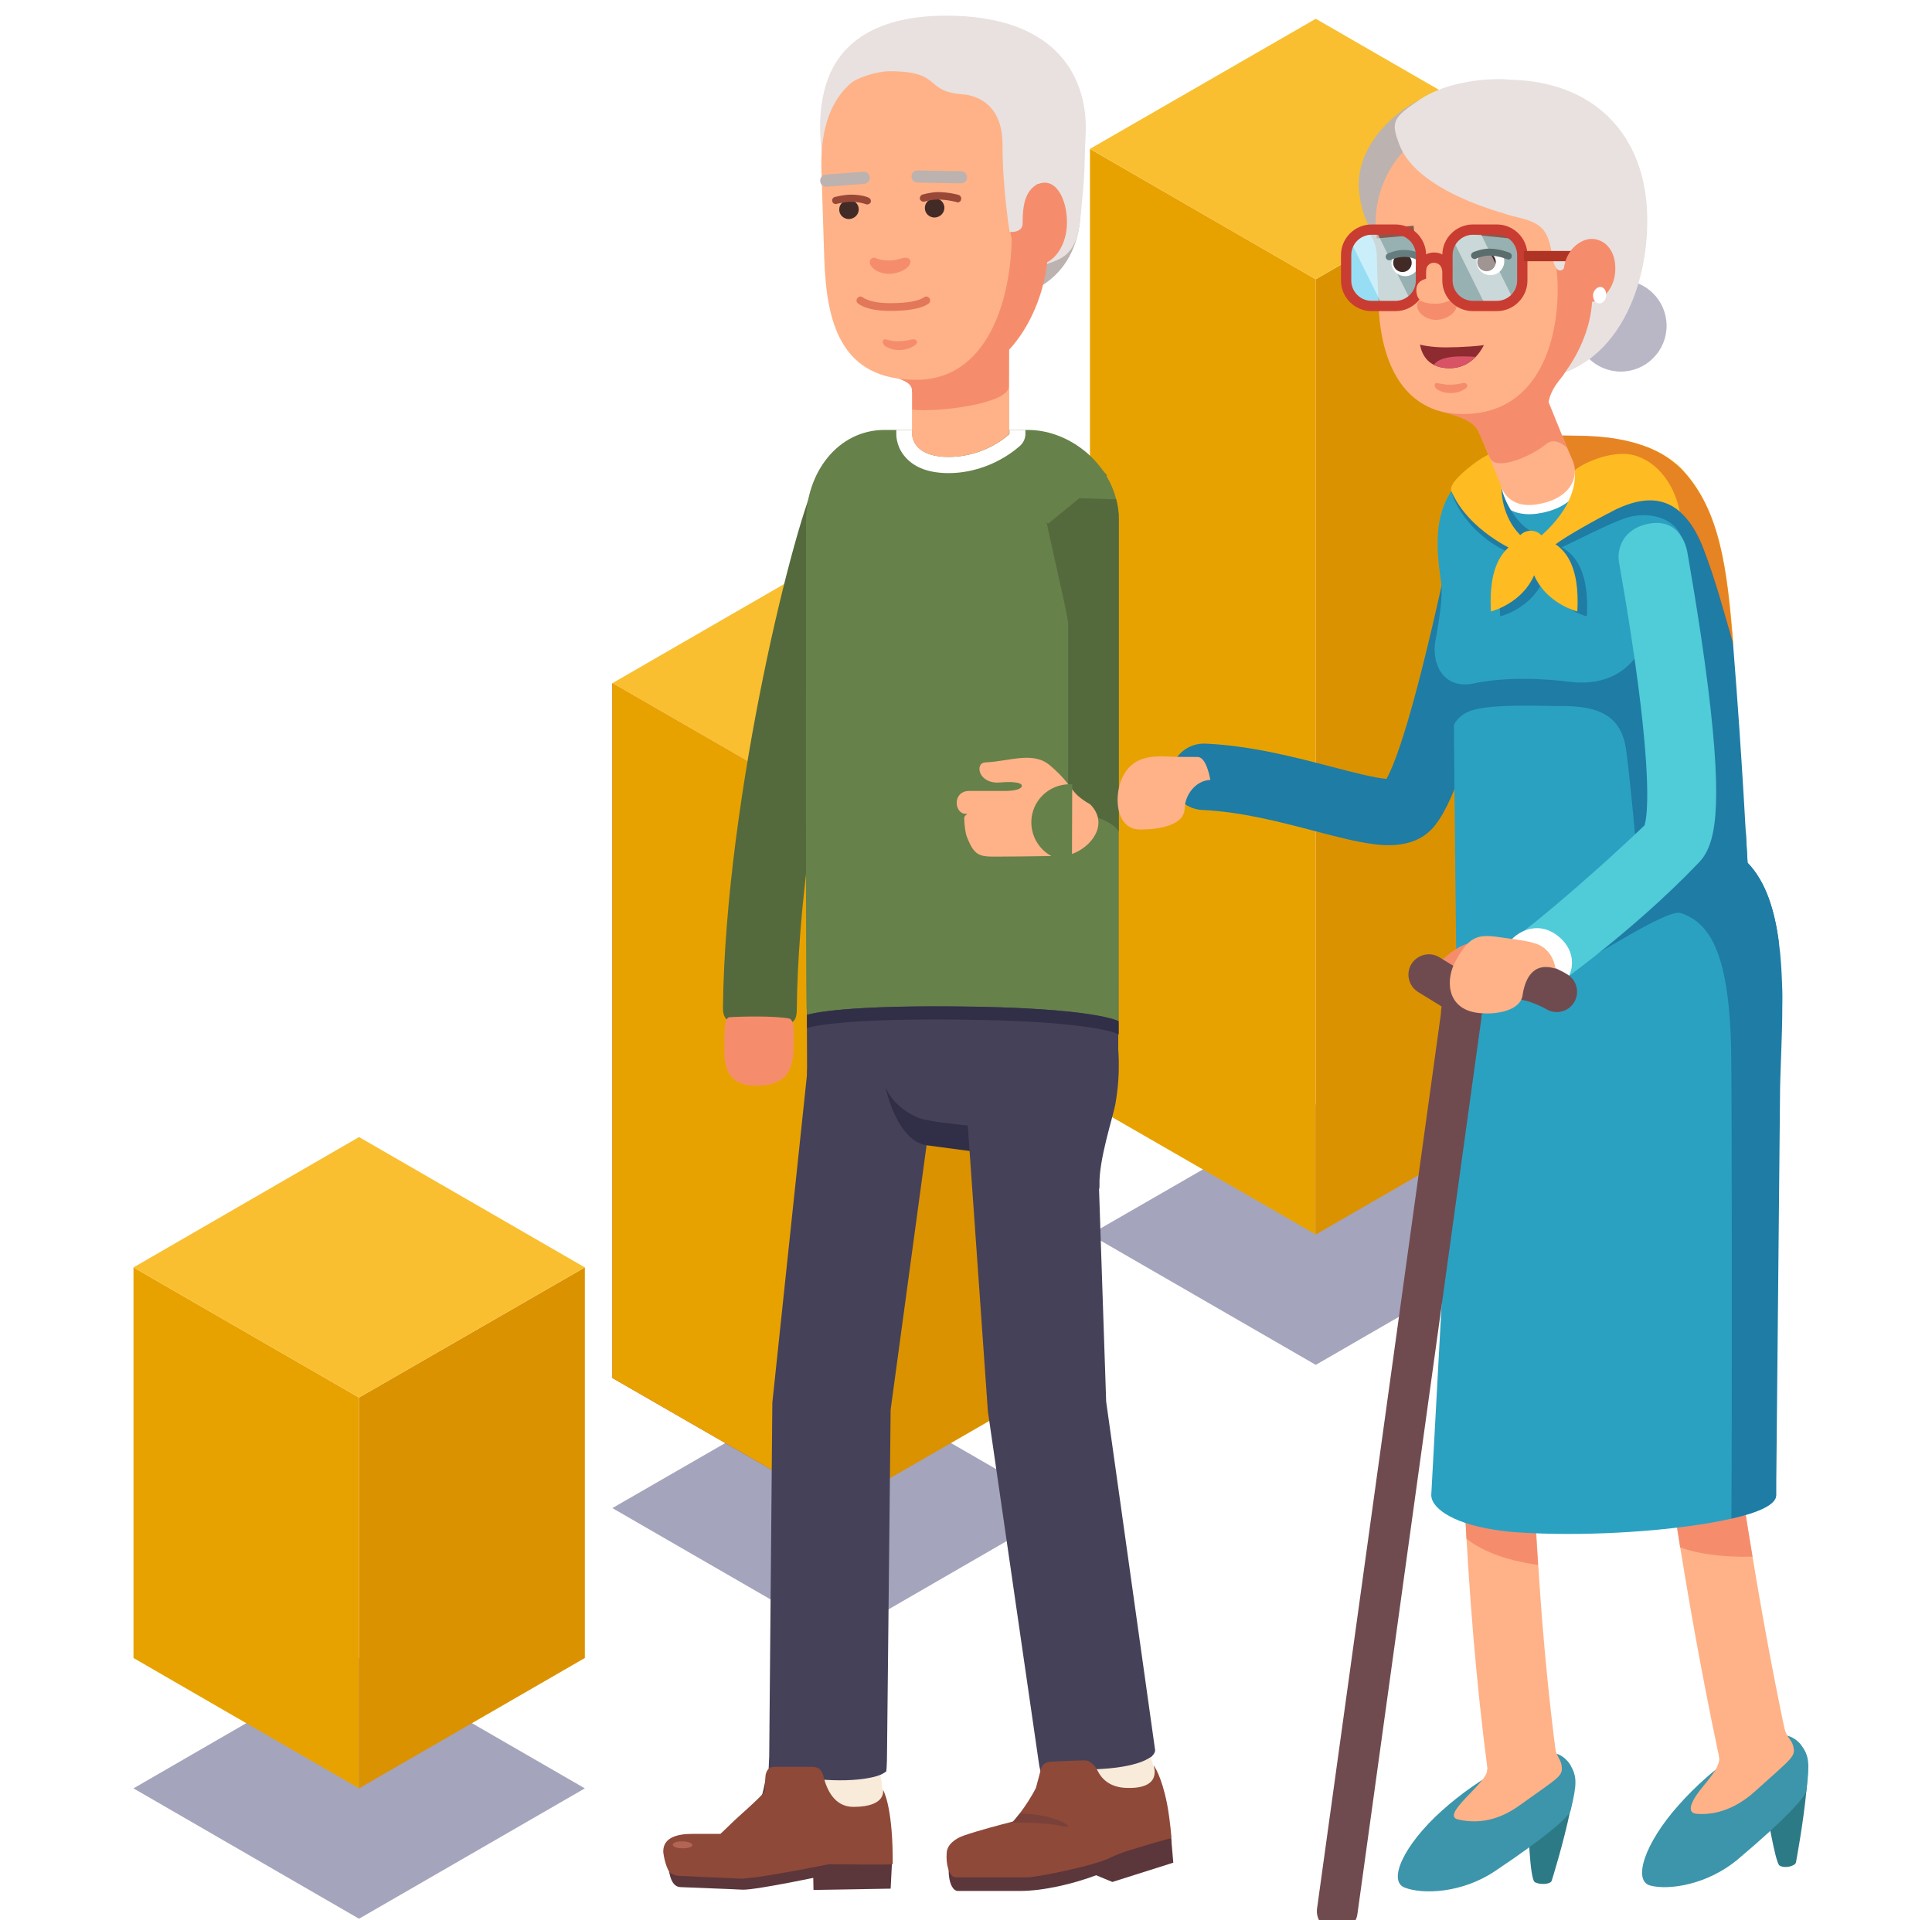 <?xml version="1.0" encoding="UTF-8"?> <!-- Generator: Adobe Illustrator 21.1.0, SVG Export Plug-In . SVG Version: 6.00 Build 0) --> <svg xmlns="http://www.w3.org/2000/svg" xmlns:xlink="http://www.w3.org/1999/xlink" x="0px" y="0px" viewBox="0 0 751.2 746.7" style="enable-background:new 0 0 751.2 746.7;" xml:space="preserve"> <style type="text/css"> .st0{fill:#A4A4BC;} .st1{fill:#C13D1A;} .st2{fill:#DB9200;} .st3{fill:#E8A200;} .st4{fill:#F9BF30;} .st5{fill:#546A3D;} .st6{fill:#1E7CA5;} .st7{fill:#2D7A87;} .st8{fill:#FFB287;} .st9{fill:#F58D6C;} .st10{fill:#FFA969;} .st11{fill:#2BA1C1;} .st12{fill:#50CBD8;} .st13{fill:#FFB287;stroke:#FFFFFF;stroke-width:7;stroke-linejoin:round;stroke-miterlimit:10;} .st14{fill:#3C95AA;} .st15{fill:#FFBB22;} .st16{opacity:0.4;fill:#C13329;} .st17{fill:#B9B6C6;} .st18{fill:#E8E1DF;} .st19{fill:#BCB2AF;} .st20{fill:#97B1B2;} .st21{fill:#97DEF4;} .st22{fill:#FFFFFF;} .st23{fill:#8E2B30;} .st24{fill:#BCB2AF;stroke:#87584E;stroke-width:3.644;stroke-linecap:round;stroke-miterlimit:10;} .st25{fill:#D85365;} .st26{fill:#422B27;} .st27{opacity:0.5;} .st28{fill:#667D7F;} .st29{fill:none;stroke:#C93C31;stroke-width:4;stroke-linejoin:round;stroke-miterlimit:10;} .st30{fill:#AF3424;} .st31{fill:#C93C31;} .st32{fill:#5B6D6D;} .st33{fill:#6F4B50;} .st34{display:none;fill:#683C44;} .st35{fill:#454159;} .st36{fill:#66814A;} .st37{display:none;} .st38{display:inline;fill:#683C44;} .st39{display:none;fill:#BCB2AF;} .st40{display:none;fill:#E8E1DF;} .st41{fill:#994737;} .st42{fill:#E2775A;} .st43{fill:#602C34;} .st44{display:none;fill:#C13329;} .st45{display:none;fill:#FFFFFF;} .st46{display:none;fill:#B6B8BF;} .st47{display:none;opacity:0.6;} .st48{display:inline;fill:#4C888E;} .st49{fill:#F8EBD9;} .st50{fill:#312E47;} .st51{fill:#5B363B;} .st52{fill:#894434;} .st53{fill:#8E4939;} .st54{fill:#B26552;} .st55{opacity:0.4;fill:#5B363B;} </style> <g id="icon"> <g> <polygon class="st0" points="51.9,695.5 139.6,644.8 227.4,695.5 139.6,746.2 "></polygon> <polygon class="st0" points="238.1,586.5 325.9,535.9 413.6,586.5 325.9,637.2 "></polygon> <polygon class="st0" points="423.8,480.1 511.6,429.5 599.3,480.1 511.6,530.8 "></polygon> <g> <g> <g> <polygon class="st1" points="325.9,586.5 325.9,316.3 238.1,265.7 238.1,535.9 "></polygon> <polygon class="st2" points="325.9,316.3 413.6,265.7 413.6,535.9 325.9,586.5 "></polygon> <polygon class="st3" points="325.9,586.5 325.9,316.3 238.1,265.7 238.1,535.9 "></polygon> </g> <g> <polygon class="st3" points="139.6,695.5 139.6,543.5 51.9,492.9 51.9,644.8 "></polygon> <polygon class="st2" points="139.6,543.5 227.4,492.9 227.4,644.8 139.6,695.5 "></polygon> <polygon class="st4" points="51.9,492.9 139.6,442.2 227.4,492.9 139.6,543.5 "></polygon> </g> <g> <polygon class="st3" points="511.6,480.1 511.6,108.6 423.8,57.9 423.8,429.5 "></polygon> <polygon class="st2" points="511.6,108.6 599.3,57.9 599.3,429.5 511.6,480.1 "></polygon> <polygon class="st4" points="423.8,57.9 511.6,7.3 599.3,57.9 511.6,108.6 "></polygon> </g> </g> <polygon class="st4" points="238.1,265.7 325.9,215 413.6,265.7 325.9,316.3 "></polygon> </g> </g> </g> <g id="Layer_1"> <g> <g> <path class="st5" d="M295.8,397.3c7.8,0,13.9,3.5,14-4.3c0.8-80.8,28-182.9,33.1-193.4c3.8-6.8,1.5-15.4-5.3-19.4 c-6.8-4-15.6-1.6-19.6,5.2c-8.3,14.3-36,123.9-36.9,206.5c-0.1,7.9,6.6,5.4,14.5,5.5C295.7,397.3,295.8,397.3,295.8,397.3z"></path> </g> </g> <g> <g> <path class="st6" d="M539.9,328.7c-2.4,0-4.4-0.2-5.6-0.4c-6.6-0.8-14.3-2.8-23.1-5.1c-13.3-3.5-28.5-7.5-43.7-8.2 c-7.1-0.3-12.6-6.3-12.3-13.5c0.3-7.1,6.3-12.6,13.5-12.3c18,0.8,35.2,5.4,49.1,9c7.2,1.9,16.8,4.4,21.3,4.7 c3.5-6.3,10.2-24.4,21.6-76c1.5-7,8.4-11.3,15.4-9.8c7,1.5,11.3,8.4,9.8,15.4c-11.4,51.6-19.7,78-27.8,88.3 C553,327.5,545.4,328.7,539.9,328.7z"></path> </g> <path class="st7" d="M695.7,678.4c6.4,6.6,6.1,3.3,6.5,7.8c0.3,3.4,0.7,5.4,0.2,9.9c-1.2,12.8-4,27.7-4.1,28.2 c-0.3,1.4-4.3,2.5-6.4,1.2c-1.7-1.1-5.2-22.9-5.2-22.5L695.7,678.4z"></path> <g> <path class="st8" d="M569,573.7c0.3,8,0.7,16.3,1.2,24.7c1.9,33.1,5,68.8,10.1,103.5c1,6.8,6.8,11.6,13.4,11.6c0.7,0,1.3,0,2-0.1 c7.4-1.1,12.6-8,11.5-15.4c-4.4-29.8-7.3-60.4-9.1-89.4c-0.9-13.4-1.5-26.5-2-38.9c-2.3-59.2-0.7-105.1-0.4-112.1 c1.1-5.7,6.7-35.9,11-53.2c1.8-7.3-2.7-14.7-10-16.4c-7.3-1.8-14.7,2.7-16.4,10c-4.9,19.9-11.2,54.2-11.5,55.7l-0.2,0.9l0,0.9 C568.5,456.2,566.3,507,569,573.7z"></path> <path class="st9" d="M569,573.7c0.3,8,0.7,16.3,1.2,24.7c5.6,4.5,14.4,8.3,27.8,10.2c-0.9-13.4-1.5-26.5-2-38.9L569,573.7z"></path> </g> <g> <path class="st8" d="M629.9,382.4c0.1,1.1,3.5,80.9,17.9,182.8c1.7,11.9,3.5,24.2,5.5,36.6c4.7,29,10.2,59.1,16.8,89.2 c1.4,6.4,7.2,10.8,13.5,10.7c0.9,0,1.8-0.1,2.6-0.3c7.3-1.6,12-8.8,10.4-16.2c-5.9-26.9-10.9-53.8-15.2-79.9 c-2.3-13.8-4.4-27.4-6.3-40.6c-14.6-101.9-18-182.3-18.1-183.4c-0.3-7.5-6.7-13.3-14.1-13C635.4,368.6,629.6,374.9,629.9,382.4z"></path> <path class="st9" d="M647.8,565.2c1.7,11.9,3.5,24.2,5.5,36.6c6.3,2.3,15.6,3.9,28.1,3.6c-2.3-13.8-4.4-27.4-6.3-40.6 C667.6,565,656.8,565.1,647.8,565.2z"></path> </g> <g> <path class="st10" d="M558.3,200c0,0.1,0,0.2,0,0.2S558.2,200.1,558.3,200z"></path> <path class="st11" d="M689,390.8c0,13.3-0.9,26.2-0.9,36.1l2.5,154.6c0,3.6-6.8,6.7-17.4,9.1c-18.6,4.3-48.8,6.6-73.4,5.8 c-3-0.1-5.9-0.2-8.6-0.4c-3.8-0.2-7.2-0.6-10.3-1.1c-17.7-2.8-24.4-9.1-24.4-13.4l9.9-182.6c0-28.1-1.1-90-1.1-126.4 c-0.3-18.7-2.9-31.3-5.2-47.6c-1.7-12.1-2.3-23.8,4.1-33.8c2.3-3.6,5.6-7.1,10.1-10.2c9-6.4,22-8.7,29.3-9.4l1.2-0.8 c3.8,0,7.8,0.1,8,0.1c12.4,0,22.6,3.5,30.7,9.3c2.8,2,5.4,4.3,7.8,6.9c7.5,8,12.8,18.5,16.4,30c3.4,10.7,1.4,22.3,2.3,33.7 c0,0.1,0,0.2,0,0.3c2.4,31.4,3.9,57.7,4.7,72.3c0.4,6.9,0.6,11.3,0.7,12.3c7.1,7.3,10.6,18.6,12.2,31.3c0.7,5.1,1,10.4,1.2,15.7 C689,385.3,689,388,689,390.8z"></path> <path class="st6" d="M693,390.8c0,13.3-0.9,26.2-0.9,36.1l-1.5,154.6c0,3.6-6.8,6.7-17.4,9.1c0.3-41.8,0.2-168.9-0.1-182.4 c-0.8-39.2-9-49.4-19.5-53.1c-5.6-2-37.1,19.7-40.3,19.5c0,0,50.1-40.8,65.5-51.4c0.4,6.9,0.6,11.3,0.7,12.3 c7.1,7.3,10.6,18.6,12.2,31.3c0.7,5.1,1,10.4,1.2,15.7C693,385.3,693,388,693,390.8z"></path> <path class="st6" d="M605.7,213.6c6.9-3.2,19.9-10,26.6-12.2c8.8-2.8,19.3,0,21.7,8.2c2.5,8.2,11.7,13.4,12.6,12.9 c1-0.5-0.7-5.9-0.7-5.9s-2.8-17.7-10.5-22.4c-7.7-4.7-28.3-5.2-28.3-5.2c-3.5,2.5-10.7,10.2-13.1,12.9s-10.7,7.4-10.7,7.4 L605.7,213.6z"></path> <path class="st11" d="M578.4,269.8c-4-0.3-12.4-0.3-15.2-2.1c-2.8-1.8-7.2-7.1-5.3-17.3s3.1-18.4,2.5-23.9 c-0.7-5.5,5.6,0.2,8.9,3c3.3,2.8,12.9,10.6,12.9,10.6c4.1,3,4,2.6,5,8.1C588.1,253.6,578.4,269.8,578.4,269.8z"></path> <path class="st6" d="M679.5,335.6c7.1,7.3,10.6,18.6,12.2,31.3c-7.4-18.5-35.7-22.1-43.4-22.1c0,0-1.5-6.4,1-12.4 c2.5-6-1-42.2,0-62c0,0-4-25.8-4-31.7c0-6-3.5-16.9-4-21.3s5.5-12.9,11.4-9.4c1.9,1.1,7.8,4.6,15,9.1c3.4,10.7,5.3,22.3,6.2,33.7 c0,0.1,0,0.2,0,0.3C677.6,297.2,679.2,332.5,679.5,335.6z"></path> <path class="st6" d="M557.9,250.4c-0.9,9.5,4.5,17.9,15.5,15.3c12.9-2.6,27.4-1.8,38.2-0.4c27.3,2.4,30.6-24.4,30.6-24.4 s2.2,2.4,6.7,9.3c-5,22.8-4.6,52.9-3.7,81.8c0.2,6.5-7.8,10.5-9-2.6c-1.2-13.1-3-31.6-4-38.2c-2.1-14.1-12.3-16.9-27-16.6 c0,0-0.1,0-0.1,0c0,0-0.1,0-0.1,0c-16.1-0.4-27.6-0.2-33.4,1.9c-6.9,2.6-7.3,8.6-7.3,8.6c-0.4-2.2-0.2-13.3-1-14.1 C556,266.2,555.4,259,557.9,250.4z"></path> <g> <path class="st12" d="M588.2,385.1c1.6,0,5.6,5.3,7.1,4.5c5.6-2.8,39.2-26.8,65.4-54.3c6.2-6.6,9.4-19.9,3.4-68.2 c-3.3-26.4-8-51.9-8-52.2c-1-5.7-5-13.2-15.2-11.2c-9.4,1.8-12.4,9.3-11.4,15c0,0.2,4.2,22.9,7.4,47.4 c5.4,41.4,3.3,52.5,2.5,54.9c-24.6,23.5-49.6,43.9-54.3,46.4c-5.1,2.6-8.9,6.9-6.3,12C580.7,383,584.4,385.1,588.2,385.1z"></path> </g> <path class="st13" d="M611.3,178.8c3.4,7.7-1.8,15.8-14.1,17.5c-11.1,1.5-13.4-6.8-13.4-6.8L611.3,178.8z"></path> <path class="st6" d="M583.8,188.7c0,4,5.1,14.6,11.7,18c6.5,3.4,0.2,5.3-1,5.6c-1.2,0.3-8.4-2.6-8.4-2.6 c-2.1-2.5-10.3-11.4-10.1-12.7c0.2-1.3-0.7-6.6,0.7-8.1C578.1,187.4,583.8,188.7,583.8,188.7z"></path> <path class="st6" d="M564.3,191c0.7,3.6,6.5,16.3,21.4,23.4c14.9,7.1,6.8-0.2,5.8-1.7s-10.7-11.4-10.7-11.4 c-4.5-7.1-4.3-15-6.4-15.4c-2.1-0.3-7.6,2.5-8.3,3.1C565.3,189.8,564.3,191,564.3,191z"></path> </g> <path class="st7" d="M606,685.6c5.6,7.3,5.7,4,5.5,8.5c-0.1,3.4,0.1,5.4-0.9,9.8c-2.6,12.6-7.1,27.1-7.3,27.6 c-0.5,1.3-4.4,1.6-6.5,0.5c-2.1-1.1-2.6-23.3-2.6-22.9L606,685.6z"></path> <path class="st14" d="M581.1,727.8c-12.8,8.5-27.9,9-34.9,6.3c-6.7-2.5-0.6-16.4,14.4-29.9c14.7-13.2,34.6-24.2,44.4-22.2 c2.1,0.4,4.5,2.5,5.6,4.4c2.6,4.6,2.6,7.3,0.1,17.7C610.1,706.5,601.2,714.4,581.1,727.8z"></path> <path class="st14" d="M675.7,723.1c-11.8,9.9-26.8,12.1-34,10.2c-6.9-1.7-2.5-16.2,11-31.3c13.1-14.8,31.6-27.9,41.6-27.1 c2.1,0.2,4.8,2,6,3.7c3.1,4.2,3.4,6.9,2.1,17.6C702.2,698.7,694.1,707.6,675.7,723.1z"></path> <path class="st8" d="M668.4,682.8c1,4.8-5.7,10.6-8.9,15.5c-2,3-3.6,6.8,0.2,7.1c9.9,0.8,17.9-4.3,23.2-9.2 c14.5-13.1,15.5-13.1,14.2-17.6c-0.6-2.1-3-3.6-3.6-7.7c-0.5-3.4-5.2,0.7-5.2,0.7S667.7,679.8,668.4,682.8z"></path> <path class="st8" d="M578.2,688.5c0.3,4.6-18.4,17.4-11.3,19.1c10.1,2.3,18-1.2,24.1-5.6c15.9-11.4,16.9-11.2,16.1-15.9 c-0.4-2.1-2.6-3.9-2.7-8.1c-0.1-3.4-5.2,0.1-5.2,0.1S578,685.3,578.2,688.5z"></path> <path class="st15" d="M674,250.7c-4-13.9-7-25.2-11.6-37.2c-2.6-6.8-5.7-11.4-9.1-14.4c-7.7-6.8-16.9-5-25.8-0.6 c-0.7,0.4-1.4,0.7-2,1.1c-0.1,0.1-0.2,0.1-0.3,0.1c-10.2,5.4-19,10.6-21.6,13l-6.3-2.8c0,0,16.1-11.8,15-26.6 c0-0.6-0.1-1.2-0.2-1.8c-1.4-8.4-17-4.1-24.3,1.2c-2.1,1.5-3.5,3.1-3.7,4.5c-1.2,7.4,2.3,17.9,9.2,22.7l-4.1,4.3 c0,0-18.1-7.6-24.9-23.2c-1.2-2.7,5.4-8.3,9.9-11.5c2.8-2,5.9-3.5,9.2-4.8c7.3-2.8,15.2-4,20.2-4.5l1.2-0.8c3.8,0,7.8,0.1,8,0.1 c2.7,0,5.4,0.1,8.1,0.3c12.7,0.9,24.1,4.3,31.9,11.5c0.6,0.5,1.1,1.1,1.6,1.6C668.7,198.5,671.6,220.8,674,250.7z"></path> <path class="st16" d="M654.3,183c-0.5-0.6-1.1-1.1-1.6-1.6c-0.5-0.5-1.1-1-1.7-1.4c-0.2-0.2-0.4-0.3-0.6-0.5 c-0.4-0.3-0.8-0.6-1.2-0.9c-0.2-0.2-0.5-0.3-0.7-0.5c-0.4-0.3-0.8-0.5-1.2-0.8c-0.3-0.2-0.5-0.3-0.8-0.5c-0.4-0.3-0.9-0.5-1.3-0.7 c-0.2-0.1-0.4-0.2-0.7-0.4c-0.7-0.3-1.4-0.7-2.1-1c-0.1-0.1-0.3-0.1-0.4-0.2c-0.6-0.3-1.2-0.5-1.8-0.7c-0.2-0.1-0.5-0.2-0.8-0.3 c-0.5-0.2-1-0.4-1.5-0.5c-0.3-0.1-0.5-0.2-0.8-0.3c-0.5-0.2-1.1-0.3-1.6-0.5c-0.3-0.1-0.5-0.1-0.8-0.2c-0.6-0.2-1.3-0.3-1.9-0.5 c-0.2,0-0.3-0.1-0.5-0.1c-0.8-0.2-1.7-0.4-2.5-0.5c-0.1,0-0.3,0-0.4-0.1c-0.7-0.1-1.4-0.2-2.1-0.4c-0.3,0-0.5-0.1-0.8-0.1 c-0.6-0.1-1.2-0.2-1.8-0.2c-0.3,0-0.6-0.1-1-0.1c-0.6-0.1-1.1-0.1-1.7-0.2c-0.3,0-0.7-0.1-1-0.1c-0.1,0-0.2,0-0.3,0c0,0,0,0,0,0 c-2.6-0.2-5.3-0.3-8.1-0.3c-0.2,0-4.2-0.1-8-0.1l-1.2,0.8c-5,0.5-12.9,1.7-20.2,4.5c1.3,4.3,2.6,5.9,4.4,7.9 c0.5,0.6,1.1,1.1,1.7,1.8c3.3,3.6,7.3,5.3,9.9,5.6c2.6,0.3,7.3,0.7,7.3,0.7c2-1,5.1-2.6,5.6-7.3c0.1-1.1,9.8-6.9,19.3-6.8 c9.6,0.2,18.2,8.6,21.2,20.2c0.2,0.8,0.4,1.5,0.5,2.2c3.4,3,6.4,7.6,9.1,14.4c4.6,12,7.7,23.3,11.6,37.2 C671.6,220.8,668.7,198.5,654.3,183z"></path> <g> <circle class="st17" cx="630.2" cy="126.7" r="17.8"></circle> <path class="st18" d="M640.5,85.7c0-33.6-21.2-54.7-54.8-54.7C552,31,563.4,52,563.4,85.7c0,33.6-10,55.3,23.1,60.8 C622,152.5,640.5,119.3,640.5,85.7z"></path> <g> <path class="st19" d="M528.5,75.1c2.7,21.8,18.6,30,30,30.8l21.8-73.8C551.2,31.4,525.7,53.3,528.5,75.1z"></path> <path class="st8" d="M583.8,189.4c0,0,2.3,8.4,13.4,6.8c12.3-1.7,17.5-9.8,14.1-17.5c-2.8-6.2-13.8-33.7-13.8-33.7l-29.5,5.4 L583.8,189.4z"></path> <path class="st9" d="M579.4,178.3c2.8,5.1,16.7-1.3,21.8-5.6c3.7-3.1,8.1,1.5,8.1,1.5l-15.6-38.6l-29.9,6.7L579.4,178.3z"></path> <path class="st9" d="M537.3,118.9c0,8.3,7.3,27.6,11.8,33.4c1.9,2.5,3.8,5.5,9.9,7.4c5.6,1.7,13.9,3.1,16.1,8.7 c1.2,3,0.4-2.9,2.6-3.3c24.2-4.2,41.4-29.6,41.4-49.9l-5.4-28.4c0-22.3-17.6-40.5-39.1-40.5c-21.5,0-39.1,18.2-39.1,40.5 L537.3,118.9z"></path> <path class="st8" d="M536,118.3c0.8,23.4,10.2,43.6,34.4,42.7c28.2-1,36-29.3,35.2-51.5l-1.4-19.3 c-0.8-22.3-10.1-44.7-31.6-43.9c-21.5,0.8-38.5,19.6-37.7,41.9L536,118.3z"></path> <path class="st20" d="M591.9,109.1c0,5.5-4.5,9.9-9.9,9.9h-9.3c-5.5,0-9.9-4.5-9.9-9.9v-9.9c0-5.5,4.5-9.9,9.9-9.9h9.3 c5.5,0,9.9,4.5,9.9,9.9V109.1z"></path> <path class="st20" d="M552.5,109.1c0,5.5-4.5,9.9-9.9,9.9h-9.3c-5.5,0-9.9-4.5-9.9-9.9v-9.9c0-5.5,4.5-9.9,9.9-9.9h9.3 c5.5,0,9.9,4.5,9.9,9.9V109.1z"></path> <path class="st21" d="M536,118.7c0,0.2-2.8,0.4-6.3,0.4s-6.3-4.5-6.3-9.9v-9.9c0-5.5,2.6-9.9,5.8-9.9c3.2,0,5.9,4.5,6.1,9.9 l0.3,9.2C535.9,113.9,536,118.5,536,118.7z"></path> <path class="st22" d="M541,102c0,3,2.4,5.4,5.4,5.4c3,0,5.4-2.4,5.4-5.4c0-3-2.4-4.1-5.4-4.1C543.5,97.9,541,99,541,102z"></path> <path class="st22" d="M584.9,101.6c0,3-2.4,5.4-5.4,5.4c-3,0-5.4-2.4-5.4-5.4c0-3,2.4-4.3,5.4-4.3 C582.4,97.4,584.9,98.7,584.9,101.6z"></path> <path class="st18" d="M632.4,88.6c20.6-3.8-32.7-44.9-38.1-46.7c-3.7-1.2,1.8-10.9-10.1-11.1c-11.5-0.2-23.8,2.4-31.8,7.7 c-10.9,7.3-11.8,8.7-8.2,18C553.8,81,613.7,92.1,632.4,88.6z"></path> <path class="st18" d="M602.5,87c0.3,10.6,1.1,14,1.9,16c1.5,3.6,3.9,2.2,4.3-0.2c0.5-3.1,2.1-7.8,9.3-9.9 c0.8-0.2-15.7-9.9-15.7-9.9L602.5,87z"></path> <path class="st23" d="M577.7,132.5c0,0-3.5,10.7-14.1,10.7c-11.7,0-11.6-10.7-11.6-10.7L577.7,132.5z"></path> <path class="st24" d="M587.9,91l-17.3-1.8L587.9,91z"></path> <path class="st24" d="M535.2,90.9l14.6-1.3L535.2,90.9z"></path> <path class="st18" d="M577.9,59.2c7,11.1-3.1,21.6,10.3,24.8c11.2,2.6,13.4,4.8,15.2,14.4c1.3,6.7,14.2-12.2,14.2-12.2 s3.2-15.1,0.8-16.3c-2.4-1.2-20.9-4.5-22.7-5.4C593.9,63.7,577.9,59.2,577.9,59.2z"></path> <path class="st9" d="M563.2,149.6c2.4,0,3.7-0.2,5.4-0.6c1.8-0.4,2.7,1.1,1.1,2.2c-1.8,1.2-4,1.9-6.8,1.6 c-1.5-0.1-2.8-0.6-3.9-1.2c-1.7-1-1.5-3,0-2.6C560.1,149.2,561.9,149.6,563.2,149.6z"></path> <g> <path class="st9" d="M558.4,124.4c-4.1,0-7.6-2.9-7.4-5.8c0.1-1.1,0.9-2.3,2.5-1.4c0.7,0.4,2.7,0.9,4.9,0.9 c2.1,0,3.3-0.5,4.5-0.9c2.6-0.9,3.4,0.3,3.5,1.4C566.5,121.5,562.5,124.4,558.4,124.4z"></path> </g> <path class="st25" d="M557.5,141.8c2.9-3.6,10.5-3.4,16.3-3c-2.2,2.3-5.5,4.4-10.2,4.4C561,143.2,559,142.7,557.5,141.8 C557.4,141.8,557.5,141.8,557.5,141.8z"></path> <ellipse class="st26" cx="578" cy="101.9" rx="3.6" ry="3.6"></ellipse> <ellipse class="st26" cx="545.3" cy="102.2" rx="3.6" ry="3.6"></ellipse> <g class="st27"> <path class="st22" d="M548.7,117.3l-11.1,1.7l-12.8-25.8l0.9-1.5l9.1-2.5C539.1,98,546.2,112.4,548.7,117.3z"></path> </g> <g class="st27"> <path class="st22" d="M588.8,117.3l-11.1,1.7l-12.8-25.8l0.9-1.5l9.1-2.5C579.3,98,586.4,112.4,588.8,117.3z"></path> </g> <g> <path class="st28" d="M552,101.4c-0.3,0-0.5-0.1-0.8-0.2c0,0-2-1.3-5.3-1.3c-2.4,0-5.1,1.1-5.2,1.2c-0.7,0.3-1.5,0-1.8-0.7 c-0.3-0.7,0-1.5,0.7-1.8c0.1-0.1,3.3-1.4,6.2-1.4c4.2,0,6.7,1.6,6.8,1.7c0.6,0.4,0.8,1.3,0.4,1.9 C552.8,101.2,552.4,101.4,552,101.4z"></path> </g> </g> <path class="st8" d="M551.3,133.7c0.8,0.5,5.4,1.4,10.8,1.4c5.4,0,14.5-0.5,16.7-1.3v-2.2H551L551.3,133.7z"></path> <path class="st29" d="M591.9,109.1c0,5.5-4.5,9.9-9.9,9.9h-9.3c-5.5,0-9.9-4.5-9.9-9.9v-9.9c0-5.5,4.5-9.9,9.9-9.9h9.3 c5.5,0,9.9,4.5,9.9,9.9V109.1z"></path> <path class="st29" d="M552.5,109.1c0,5.5-4.5,9.9-9.9,9.9h-9.3c-5.5,0-9.9-4.5-9.9-9.9v-9.9c0-5.5,4.5-9.9,9.9-9.9h9.3 c5.5,0,9.9,4.5,9.9,9.9V109.1z"></path> <g> <rect x="592.5" y="97.6" class="st30" width="21.8" height="4"></rect> </g> <path class="st9" d="M608.1,104.4c-0.6,6.8,3.4,12.7,8.9,13.1c5.5,0.4,10.4-4.7,11-11.5c0.6-6.8-2.5-12.1-7.9-13 C614.7,92.1,608.7,97.6,608.1,104.4z"></path> <path class="st22" d="M619.4,114.6c-0.1,1.8,0.9,3.3,2.3,3.4c1.4,0.1,2.7-1.2,2.8-3c0.1-1.8-0.6-3.1-2-3.4 C621.1,111.4,619.6,112.9,619.4,114.6z"></path> <g> <path class="st9" d="M622.2,109c-1.7,4.6-5.9,6.4-8.8,5.5c-3.8-1.2,1.7-18.2,6.4-16.8C624.1,99,624,104.3,622.2,109z"></path> </g> <g> <path class="st31" d="M554.5,105.3h-4c0-3.9,3.2-7.1,7.1-7.1c0,0,0,0,0,0c1.9,0,3.7,0.7,5,2.1c1.3,1.3,2.1,3.1,2.1,5h-4 c0-0.8-0.3-1.6-0.9-2.2c-0.6-0.6-1.4-0.9-2.2-0.9c0,0,0,0,0,0C555.9,102.1,554.5,103.5,554.5,105.3z"></path> </g> </g> <path class="st22" d="M586.7,366.6c3.5-4.8,12.2-9,20.1-1.7c7.4,6.8,4.7,16.9-2,19.8l-14.6-8.4 C589.4,375.5,583.9,370.4,586.7,366.6z"></path> <g> <path class="st32" d="M586.5,100.9c-0.2,0-0.3,0-0.5-0.1c0,0-3.4-1.4-6.9-1.4c-2.4,0-5.1,1.1-5.2,1.2c-0.7,0.3-1.5,0-1.8-0.7 c-0.3-0.7,0-1.5,0.7-1.8c0.1-0.1,3.3-1.4,6.2-1.4c4.1,0,7.8,1.5,8,1.6c0.7,0.3,1,1.1,0.7,1.8 C587.6,100.6,587.1,100.9,586.5,100.9z"></path> </g> <path class="st9" d="M573.8,366.3c-5.2,0.5-10.4,4-15.4,9.4c-5,5.5,4.7,10.7,8.9,9.2s10.9-9.9,10.7-12.4 C577.8,370,573.8,366.3,573.8,366.3z"></path> <g> <g> <path class="st33" d="M520,751.2c-0.4,0-0.7,0-1.1-0.1c-4.3-0.6-7.4-4.6-6.8-8.9l48.1-347.6c0.6-4.3,4.6-7.4,8.9-6.8 c4.3,0.6,7.4,4.6,6.8,8.9l-48.1,347.6C527.3,748.3,523.9,751.2,520,751.2z"></path> </g> <g> <path class="st33" d="M568.2,401.5c-0.1,0-0.3,0-0.4,0c-4.4-0.2-7.7-4-7.5-8.4c0.5-8.9,12.9-21.4,29-20.5 c10.7,0.6,19.3,5.8,20.2,6.4c3.7,2.3,4.8,7.2,2.5,10.9c-2.3,3.7-7.2,4.8-10.9,2.5c0,0-6-3.6-12.6-4c-7.5-0.4-11.7,5-12.4,6.3 C575.4,398.6,572.1,401.5,568.2,401.5z M575.9,395L575.9,395L575.9,395z M576.1,394C576.1,394,576.1,394,576.1,394 C576.1,394,576.1,394,576.1,394z"></path> </g> <g> <path class="st33" d="M567.2,394.2c-1.4,0-2.9-0.4-4.1-1.2l-11.7-7.2c-3.7-2.3-4.9-7.2-2.6-10.9c2.3-3.7,7.2-4.9,10.9-2.6 l11.7,7.2c3.7,2.3,4.9,7.2,2.6,10.9C572.4,392.9,569.8,394.2,567.2,394.2z"></path> </g> </g> <path class="st8" d="M604.8,376.7c-9.3-2.9-12,4.9-12.8,10.4c-1.1,6.8-12.6,7.8-18.7,6.6c-10.8-2.1-11.4-12.9-7.1-20.4 c5.2-9.1,8.2-10.1,17-8.8c5.5,0.8,10.2,1.2,14.3,2.6C604.1,369.5,604.8,376.7,604.8,376.7z"></path> <path class="st6" d="M617,239.7c0,0-15.7-3.8-18.5-19.7c-1-5.9,0.9-9.3,1.4-9.3C612.7,212,618,222.5,617,239.7z"></path> <path class="st6" d="M583.3,239.7c0,0,15.7-3.8,18.5-19.7c1-5.9-0.9-9.3-1.4-9.3C587.6,212,582.3,222.5,583.3,239.7z"></path> <path class="st9" d="M608.9,141.7c-0.8,2.1,0.7,2.1-1.7,5c-3.7,4.5-6.2,9.1-4.9,14.7c1.3,5.6-4.8,3.5-5,2.8 c-0.2-0.7-0.5-6.4,0-7.9c0.5-1.5,1.8-6.6,2.1-7.1c0.3-0.5,3.8-4.1,3.8-4.1L608.9,141.7z"></path> <path class="st15" d="M613.3,237.8c0,0-15.7-3.8-18.5-19.7c-1-5.9,0.9-9.3,1.4-9.3C609,210,614.3,220.5,613.3,237.8z"></path> <path class="st15" d="M579.7,237.8c0,0,15.7-3.8,18.5-19.7c1-5.9-0.9-9.3-1.4-9.3C584,210,578.7,220.5,579.7,237.8z"></path> <path class="st8" d="M557,108.1c3.5-0.1,2.9,9.2,2.9,9.2l-1.5,0.8c-2.9-0.1-6.7-0.1-7.5-3.6C550.1,110.9,551.6,108.3,557,108.1z"></path> <circle class="st15" cx="595.2" cy="212.1" r="5.7"></circle> </g> <g> <path class="st34" d="M381,168.7c3.1,2.6,16.2,5.5,18.2,2.7c2-2.7,4.3-11.6-15.9-11.6C363.3,159.8,381,168.7,381,168.7z"></path> <g> <path class="st35" d="M313.8,416.9c0,13.3,9.5,25.1,21.3,26.1c11.7,1,28.6,2.5,37.5,3.3c8.9,0.8,17.6,1.5,19.2,1.7 c1.7,0.1,2.6-1.3,2-3.3c-0.6-1.9,8.4-3.5,20-3.5c11.6,0,21-10.9,21-24.3v-35.3c0-13.3-10.9-23.9-24.3-23.4l-72.5,2.7 c-13.3,0.5-24.3,11.8-24.3,25.2L313.8,416.9z"></path> <path class="st36" d="M313.6,391.8c0.1,1.3,0.2,2.9,0.2,2.9s9.9-3.7,57-3.3c55.4,0.4,64.2,5.8,64.2,5.8V201.9 c0-2.7-0.3-5.2-1-7.7c-3.9-15.5-19.1-27.1-34.6-27h-55.6c-18,0.1-30.4,16.5-30.4,35.7C313.5,202.9,313.2,379.5,313.6,391.8z"></path> <path class="st22" d="M396.8,173.2c1.2-1.2,1.9-2.8,1.9-4.4v-1.6h-6.2v1.6c0,0-9.1,8.9-23.6,8.9c-14.6,0-14.2-8.9-14.2-8.9v-1.6 h-6.2v1.6c0,1.2,0.2,5.6,4,9.5c3.6,3.8,9.2,5.7,16.4,5.7C385.7,183.9,396.3,173.6,396.8,173.2z"></path> <g class="st37"> <path class="st38" d="M352.5,292.3c-2.2,0-4.2-1.6-4.5-3.8c0-0.3-4.8-29.2-6.9-58.6c-3.9-56.1,5.4-65.7,12.8-68 c2.4-0.8,5,0.6,5.8,3c0.8,2.4-0.6,5-3,5.8c-1,0.3-10.1,4.7-6.3,58.5c2,28.9,6.7,57.5,6.8,57.7c0.4,2.5-1.3,4.9-3.8,5.3 C353,292.3,352.8,292.3,352.5,292.3z"></path> </g> </g> <g> <path class="st39" d="M393,9c3-2.8,13.5-0.9,13.5-0.9s-3.4,6.3-7,6.4C395.8,14.7,390,11.8,393,9z"></path> <path class="st40" d="M394.3,9.4C394,4.4,382.6,0,382.6,0s0.1,7.3,4.3,10.5C390.1,12.9,394.6,13.7,394.3,9.4z"></path> <path class="st19" d="M420.2,82c-1,29-24.1,34.6-34.7,34.6c-8.7,0-0.6-12.1-0.3-14.9c0.3-2.8,3.4-19.4,6-20.4 C393.7,80.5,420.2,82,420.2,82z"></path> <path class="st18" d="M395.3,110.9c1.7-3.5,2.8,7.6,2.8,6.3c0.4-23.2,19.3-6.1,21.9-31.6c2.3-21.8,1.5-22.1,2.1-32.8 c1.2-21.2-9.8-47-55-46.7c-25.2,0.2-38.6,9.6-44.3,22.4c-10.6,23.9,3.6,58.4,3.6,58.4L395.3,110.9z"></path> <path class="st8" d="M354.6,168.8c0,0-0.3,8.9,14.2,8.9c14.6,0,23.6-8.9,23.6-8.9v-44.3l-37.8-2.1V168.8z"></path> <path class="st9" d="M354.6,159.3c9.9,1.2,37.6-2.3,37.6-8.9c0-6.5,0.3-35.4,0.3-35.4l-37.8,0.3V159.3z"></path> <path class="st9" d="M321.9,100.8c0,8.7,7.6,28.8,12.3,34.8c2,2.6,4.8,8.4,11.2,10.3c5.8,1.8,9.2,3,9.2,6.1 c0,3.4,7.1-3.2,9.6-3.2c29,0,43.3-31.2,43.3-52.5l-8.9-27.9c0-23.3-15.5-40-38-39.9C338.1,28.8,320,44.1,320,67.4L321.9,100.8z"></path> <path class="st8" d="M320.5,100.9c0.9,24.5,6.3,47,36,46.8c29.7-0.2,37.6-36.1,36.8-59.3l-1.4-20.2c0-32.2-12.4-44-34.8-44 c-29.7,0-38.5,19.1-37.7,42.3L320.5,100.9z"></path> <path class="st9" d="M348.9,132.7c2.5,0,3.8-0.3,5.7-0.7c1.8-0.4,2.8,1.2,1.1,2.3c-1.9,1.3-4.2,2-7.1,1.8 c-1.6-0.1-2.9-0.6-4.1-1.3c-1.8-1-1.6-3.2,0-2.8C345.7,132.4,347.6,132.7,348.9,132.7z"></path> <g> <path class="st9" d="M345.8,106.5c-4.2,0-7.8-2.4-7.6-4.8c0.1-0.9,1-2,2.6-1.2c0.8,0.4,2.8,0.8,5,0.8c2.2,0,3.4-0.5,4.6-0.8 c2.7-0.8,3.5,0.3,3.6,1.1C354.2,104,350,106.4,345.8,106.5z"></path> </g> <path class="st9" d="M392.8,86.2c-0.6,8.7,3.8,16.1,9.9,16.7c6.1,0.5,11.5-6.1,12.1-14.8c0.6-8.7-3.4-19.4-11-16.6 C397.7,70.4,393.5,77.5,392.8,86.2z"></path> <path class="st26" d="M367.2,80.8c0,2.1-1.7,3.7-3.8,3.8c-2.1,0-3.8-1.6-3.8-3.7c0-2.1,1.7-3.7,3.8-3.8 C365.5,77.1,367.2,78.8,367.2,80.8z"></path> <path class="st26" d="M333.9,81.4c0,2.1-1.7,3.7-3.8,3.8c-2.1,0-3.8-1.6-3.8-3.7s1.7-3.7,3.8-3.8 C332.2,77.7,333.9,79.4,333.9,81.4z"></path> <g> <path class="st41" d="M372.4,78.7c-0.1,0-0.3,0-0.4-0.1c0,0-3.6-1-7.4-1c-2.6,0-5,0.8-5.1,0.8c-0.7,0.2-1.5-0.2-1.8-0.9 c-0.2-0.7,0.2-1.5,0.9-1.8c0.1,0,2.9-0.9,5.9-1c4.2,0,8,1,8.2,1.1c0.7,0.2,1.2,1,1,1.7C373.6,78.3,373,78.7,372.4,78.7z"></path> </g> <g> <path class="st41" d="M337.2,79.5c-0.2,0-0.4,0-0.6-0.1c0,0-2.1-0.9-5.7-0.9c-2.6,0-5.6,0.8-5.6,0.8c-0.7,0.2-1.5-0.2-1.7-1 c-0.2-0.7,0.2-1.5,1-1.7c0.1,0,3.3-0.9,6.3-0.9c4.3,0,6.8,1.1,6.9,1.2c0.7,0.3,1,1.2,0.7,1.9C338.2,79.2,337.7,79.5,337.2,79.5z "></path> </g> <g> <path class="st19" d="M373.7,71.3C373.7,71.3,373.7,71.3,373.7,71.3l-17-0.3c-1.3,0-2.3-1.1-2.3-2.4c0-1.3,1.1-2.3,2.4-2.3 l16.9,0.3c1.3,0,2.3,1.1,2.3,2.4C376,70.3,375,71.3,373.7,71.3z"></path> </g> <g> <path class="st19" d="M321.2,72.6c-1.2,0-2.2-0.9-2.3-2.2c-0.1-1.3,0.9-2.4,2.2-2.5l14.6-1.1c1.3-0.1,2.4,0.9,2.5,2.2 c0.1,1.3-0.9,2.4-2.2,2.5l-14.6,1.1C321.3,72.6,321.2,72.6,321.2,72.6z"></path> </g> <path class="st18" d="M402,65c0-13.2-5.9-25-15.1-32.7c4.4-5.5,6.1-13.8,5.1-14.5c-1.6-1.3-27.4-19.4-51.4-5.5 c-16.4,9.5-18.4,18.9-15.6,25.6c0,0.1-0.1,0.2-0.1,0.2c0,0,0.1-0.1,0.1-0.1c3.2-7,15.8-10.3,20.8-10.3c21,0,13,7.8,28.6,9 c6.1,0.5,15.4,4.4,15.4,19.6c0,16.6,2.7,33.9,2.8,33.9c4.9,0.3,5-2.9,5-2.9c0-8.8,1.3-13.7,6.9-16.3L402,65z"></path> </g> <g> <path class="st42" d="M346.5,120.9c-4.1,0-9.2-0.3-12.8-2.8c-0.7-0.5-0.9-1.4-0.4-2.1c0.5-0.7,1.4-0.9,2.1-0.4 c2.9,2,7.6,2.3,11,2.3c6.2,0,10.8-0.8,12.9-2.3c0.7-0.5,1.6-0.3,2.1,0.4c0.5,0.7,0.3,1.6-0.4,2.1 C357.8,120.4,351.4,120.9,346.5,120.9z"></path> </g> <g> <path class="st43" d="M340.6,431.4c0-0.1,0-0.1,0-0.2C340.6,431.3,340.6,431.3,340.6,431.4z"></path> <path class="st43" d="M340.6,429.5C340.6,429.5,340.6,429.5,340.6,429.5C340.6,429.5,340.6,429.5,340.6,429.5z"></path> <path class="st43" d="M340.6,427.7c0,0,0,0.1,0,0.1C340.6,427.8,340.6,427.7,340.6,427.7z"></path> <path class="st43" d="M339.9,437.3c0-0.1,0-0.3,0.1-0.4C340,437.1,339.9,437.2,339.9,437.3z"></path> <path class="st43" d="M340.3,435.2c0-0.1,0-0.1,0-0.2C340.3,435.1,340.3,435.1,340.3,435.2z"></path> <path class="st43" d="M340.5,433.4c0-0.1,0-0.2,0-0.3C340.5,433.2,340.5,433.3,340.5,433.4z"></path> </g> <g class="st37"> <path class="st38" d="M345.4,292.3c-0.5,0-1-0.1-1.4-0.2c-2.4-0.8-3.7-3.4-2.9-5.8c3.5-10.7,35-105.2,52-121.2 c1.9-1.7,4.8-1.6,6.5,0.2c1.7,1.9,1.6,4.8-0.2,6.5c-13,12.2-40.2,88.9-49.6,117.4C349.1,291.1,347.3,292.3,345.4,292.3z"></path> </g> <path class="st44" d="M377.8,308.8c0,1.1-0.9,2-2,2h-43.3c-1.1,0-2-0.9-2-2v-32.2c0-1.1,0.9-2,2-2h43.3c1.1,0,2,0.9,2,2V308.8z"></path> <path class="st45" d="M373,302c0,1.1-0.9,2-2,2h-43.3c-1.1,0-2-0.9-2-2v-27.1c0-1.1,0.9-2,2-2H371c1.1,0,2,0.9,2,2V302z"></path> <path class="st46" d="M354.5,273c0,1.1-0.9,2-2,2h-6.3c-1.1,0-2-0.9-2-2v-10.2c0-1.1,0.9-2,2-2h6.3c1.1,0,2,0.9,2,2V273z"></path> <g class="st47"> <path class="st48" d="M342.6,288.3c0,1.1-0.9,2-2,2h-7c-1.1,0-2-0.9-2-2v-6.8c0-1.1,0.9-2,2-2h7c1.1,0,2,0.9,2,2V288.3z"></path> </g> <path class="st44" d="M379.9,316.6c0,9.3,5.1,16,5.1,16l50.1,41.1v-55.6L379.9,316.6z"></path> <path class="st5" d="M405.2,193.3c0,4.5,10.1,45.7,10.1,49.1c0,12.6,0,72.6,0,72.6s17.1,2.8,19.7,8.5V201.9c0-2.7-0.3-5.2-1-7.7 L405.2,193.3z"></path> </g> <g> <path class="st35" d="M298.9,689.9c1.7,10.2,11,13.8,21.7,14c0.2,0,10.5-11.5,10.7-11.5c9.2,0,13.3-3.5,13.3-3.5s0.3-1.9,0.3-7.9 l1.4-132.8L361,440l-2.6-16.5c1.1-12.1-7.8-22.8-19.9-23.9c-12.1-1.1-24.7,5.9-24.7,18.1l-13.5,127.8l-1.2,135.8 C299.2,682.8,298.7,688.5,298.9,689.9z"></path> <path class="st49" d="M317.2,691.9c18.3,1.7,25-1.8,25.1-1.5c1.3,5.6,1.3,17.1,1.2,17.7c-0.1,0.6-6.6,8.1-7.7,7.2 c-1-0.8-15-3.5-14.5-4.7C321.9,709.5,317.2,691.9,317.2,691.9z"></path> <path class="st50" d="M344.3,422.8c0,0,4.2,20.8,16,22.6l28.5,3.8c-1.2-1.8-7.7-10.9-7.7-10.9c-6.6-0.9-21-1.9-25-4 C351.3,432,346.7,428.4,344.3,422.8z"></path> </g> <g> <path class="st35" d="M426.5,706c1,0,7.3-18.1,8.3-18.2c12-1.6,14.7-5.9,14.3-7.4l-19-135.3L426,422.9 c-0.4-12.1-10.6-21.6-22.7-21.2c-12.1,0.4-28.4,9.8-28,21.9l8.8,125.2l19.9,137.3C405.6,697.1,415.7,706,426.5,706z"></path> </g> <g> <g> <path class="st51" d="M343.3,700.3c0,0,1.1,6.5-10.5,6c-11.1-0.5-16.9-13.6-16.9-13.6l-18.1-1.4c0,0-1.4,8.2-2.8,10.1 c-4,5.3-14.2,15.5-14.2,15.5L260,717c0,0-1.9,16.6,4.5,16.9c6.4,0.3,18.9,0.7,24.2,1c5.3,0.2,33.4-5.8,33.4-5.8s23.8,1.3,23.8,1 C346.3,707.6,343.3,700.3,343.3,700.3z"></path> </g> <polygon class="st51" points="346.3,734.5 316.3,735 316.2,729.5 326.1,725.2 346.8,724.7 "></polygon> <g> <path class="st52" d="M257.7,720.4C257.7,720.4,257.7,720.4,257.7,720.4C257.7,720.4,257.7,720.3,257.7,720.4 C257.7,720.4,257.7,720.4,257.7,720.4z"></path> <path class="st53" d="M343.3,696c0,0,1.7,6.7-11.5,6.7c-7.4,0-10.3-6.8-11.5-11.4c-0.6-2.4-1.3-4.2-4.9-4.2c-2.5,0-10,0-14.3,0 c-3.6,0-3.5,4.2-3.5,4.2l-0.3,5.5c-2.6,3.2-10.2,9.6-13,12.4c-2,2-4.2,4-4.2,4s-5.4,0-11,0c-6.3,0-11.1,1.7-11.2,6.6 c0,0.2,0,0.4,0,0.6c0.1,1.2,1.2,6.9,2.9,8.1c0.8,0.5,2.4,1,2.6,1c2.9,0.1,6.8,0.3,10.9,0.5c4,0.2,8,0.3,11,0.5 c0.7,0,1.3,0.1,1.9,0.1c0.2,0,0.3,0,0.5,0c0.1,0,0.2,0,0.2,0c0.1,0,0.3,0,0.4,0c0.1,0,0.2,0,0.4,0c0.1,0,0.2,0,0.4,0 c0.2,0,0.3,0,0.5-0.1c0.1,0,0.2,0,0.4,0c0.2,0,0.4-0.1,0.6-0.1c0.1,0,0.2,0,0.3,0c0.2,0,0.5-0.1,0.7-0.1c0.1,0,0.2,0,0.3,0 c0.3,0,0.6-0.1,0.9-0.1c0.1,0,0.1,0,0.2,0c0.3-0.1,0.7-0.1,1-0.1c5.3-0.8,12.3-2,18.1-3.1c5.8-1.1,10.2-2,10.2-2s24.8,0.3,24.8,0 v-0.1c0-1,0-2,0-3C346.9,701.6,343.3,696,343.3,696z"></path> </g> </g> <path class="st8" d="M376.9,307.6c7.1,0,9.4,0,13.9,0c1.9,0,3.5-0.2,4.6-0.5c0.4-0.1,0.8-0.3,1-0.4c0.3-0.2,0.6-0.4,0.7-0.5 c0,0,0.1-0.1,0.1-0.1c0,0,0,0,0-0.1c0.2-0.4,0.1-0.8-0.3-1.1c-1-0.6-3.7-1-7.9-0.6c-8.7,0.8-10.1-7.6-5.9-7.8 c9.5-0.4,18.6-4.5,25.2,1.2c9.7,8.3,7.1,10.3,15.6,15.1c8.9,9.1-2.7,20.1-11.4,20.1c-7.7,0-13.4,0.2-20.1,0.2 c-11,0-13,1.1-16.4-7.5c-0.7-1.7-1-4.7-1.1-7.4c0-1.5,2.3-1.7,0.5-1.7C371,316.4,370.2,307.6,376.9,307.6z"></path> <g> <g> <g> <defs> <path id="SVGID_1_" d="M407.5,203.7l-0.6-0.7l-0.1-0.1c-5.2-6.3-4.3-15.7,2.1-20.9c6.3-5.2,15.7-4.3,20.9,2.1l0.7,0.8 L407.5,203.7z"></path> </defs> <use xlink:href="#SVGID_1_" style="overflow:visible;fill:#66814A;"></use> <clipPath id="SVGID_2_"> <use xlink:href="#SVGID_1_" style="overflow:visible;"></use> </clipPath> <g style="clip-path:url(#SVGID_2_);"> <image style="overflow:visible;" width="256" height="275" transform="matrix(0.24 0 0 0.24 369.252 138.095)"> </image> </g> </g> <image style="overflow:visible;" width="391" height="630" transform="matrix(0.24 0 0 0.24 406.932 183.935)"> </image> <g> <defs> <path id="SVGID_3_" d="M416.8,334.7l-0.9,0h-0.1c-8.2,0-14.8-6.7-14.8-14.9c0-8.2,6.7-14.8,14.9-14.8l1,0L416.8,334.7z"></path> </defs> <use xlink:href="#SVGID_3_" style="overflow:visible;fill:#66814A;"></use> <clipPath id="SVGID_4_"> <use xlink:href="#SVGID_3_" style="overflow:visible;"></use> </clipPath> <g style="clip-path:url(#SVGID_4_);"> <image style="overflow:visible;" width="252" height="126" transform="matrix(0.24 0 0 0.24 356.532 304.895)"> </image> </g> </g> </g> </g> <path class="st8" d="M470.6,303.3c-5.8,0.3-9.8,5.8-10,11.1c-0.1,6.6-10,8.2-17.3,8.2c-8.7,0-10.2-10.9-7.6-18.5 c3.2-9.1,10.5-10.2,17.6-9.9c7,0.3,9.4,0.1,12.4,0.2C469.2,294.4,470.6,303.3,470.6,303.3z"></path> <path class="st9" d="M281.7,404.2c0,6.3-1.7,18,12.2,18c13.9,0,14.7-8.1,14.7-17.7c0-2.9,0.3-8-1.8-8.4c-5.7-1.1-18.9-0.8-23-0.5 C281.5,395.6,281.8,401.1,281.7,404.2z"></path> <path class="st51" d="M370.3,722.4c-2.5,2.4-1.7,13,2.2,13c3.1,0,18.1,0,24,0c9.3,0,20.9-2.8,29.7-6.1c5.1-1.9,14.4-4.5,14.4-4.5 s13.5-3.6,14.2-3.9c0.7-0.4,0.6-6.1,0.6-6.1s-31.5-4.4-32.7-3.9c-1.2,0.5-26.4,14.5-26.4,14.5l-24-6L370.3,722.4z"></path> <polygon class="st51" points="456.2,724.4 432.5,731.9 425.5,729 429.2,723.9 433.1,720.4 455.4,715.2 "></polygon> <g> <path class="st49" d="M425.2,688.1c18.4-0.6,22.1-5,22.2-4.7c2,5.4,3.5,16.8,3.5,17.4c0,0.6-5.5,8.8-6.7,8.1 c-1.1-0.7-15.3-1.5-15-2.8C429.7,704.9,425.2,688.1,425.2,688.1z"></path> <path class="st53" d="M455.5,714.7C455.5,714.8,455.5,714.8,455.5,714.7L455.5,714.7c0,0.2-4.2,1.2-9.1,2.7 c-5.3,1.6-11,3.2-14.3,4.9c-6.9,3.5-29.3,7.8-32.5,7.8h-28c-2.6,0-3.9-5.3-3.5-9.5c0.1-3.1,3.2-5.6,6.8-6.8 c5.5-1.9,14.6-4.3,17.8-5.1c0.7-0.2,1.1-0.3,1.1-0.3c0.4-0.3,1.4-1.6,2.7-3.2c0,0,0.1-0.1,0.1-0.1c2-2.6,4.5-6.4,6.2-9.8 c0-0.1,0.9-3.5,1.7-6.4c0.5-2,1.1-3.6,4.2-3.8c4.3-0.2,11.5-0.5,12.9-0.5c2-0.1,4,1.7,5.1,3.9c1.4,2.9,4.4,6.5,10.9,6.8 c14.6,0.7,11-8.4,10.9-8.8c0.2,0.2,3.1,4,5.3,15.1C454.4,704.8,455,709.1,455.5,714.7z"></path> </g> <path class="st35" d="M422.7,400.7c10.8,1.7,12,0.2,12.3,11.7c0.1,5.2-0.2,10.5-1.3,16.9c-1,5.4-6.5,21.7-6.2,31.7 c0.2,7.4-8.8-10.5-9.4-14.2c-0.6-3.7-4.5-10.5-4.7-16.5c-0.2-6,0.9-25,0.9-25L422.7,400.7z"></path> <path class="st50" d="M313.8,394.7c0,0,9.9-3.7,57-3.3c55.4,0.4,64.2,5.8,64.2,5.8v5.1c0,0-8.8-5.4-64.2-5.8 c-47.1-0.4-57,3.3-57,3.3V394.7z"></path> <path class="st54" d="M269.2,717.6c-0.1-1.9-7.6-2-7.6-0.2C261.7,719.4,269.3,719.1,269.2,717.6z"></path> <path class="st55" d="M413.4,710.3c-3.3-0.8-7.6-1.5-20.6-1.5c0.7-0.2,1.1-0.3,1.1-0.3c0.4-0.3,1.4-1.6,2.7-3.2c0,0,0,0,0,0 C410.4,705.3,419.4,711.7,413.4,710.3z"></path> <path class="st11" d="M693,390.8c0.1-2.1,0.1-4.2-0.1-8.2C693,385.3,693,388,693,390.8z"></path> </g> </svg>